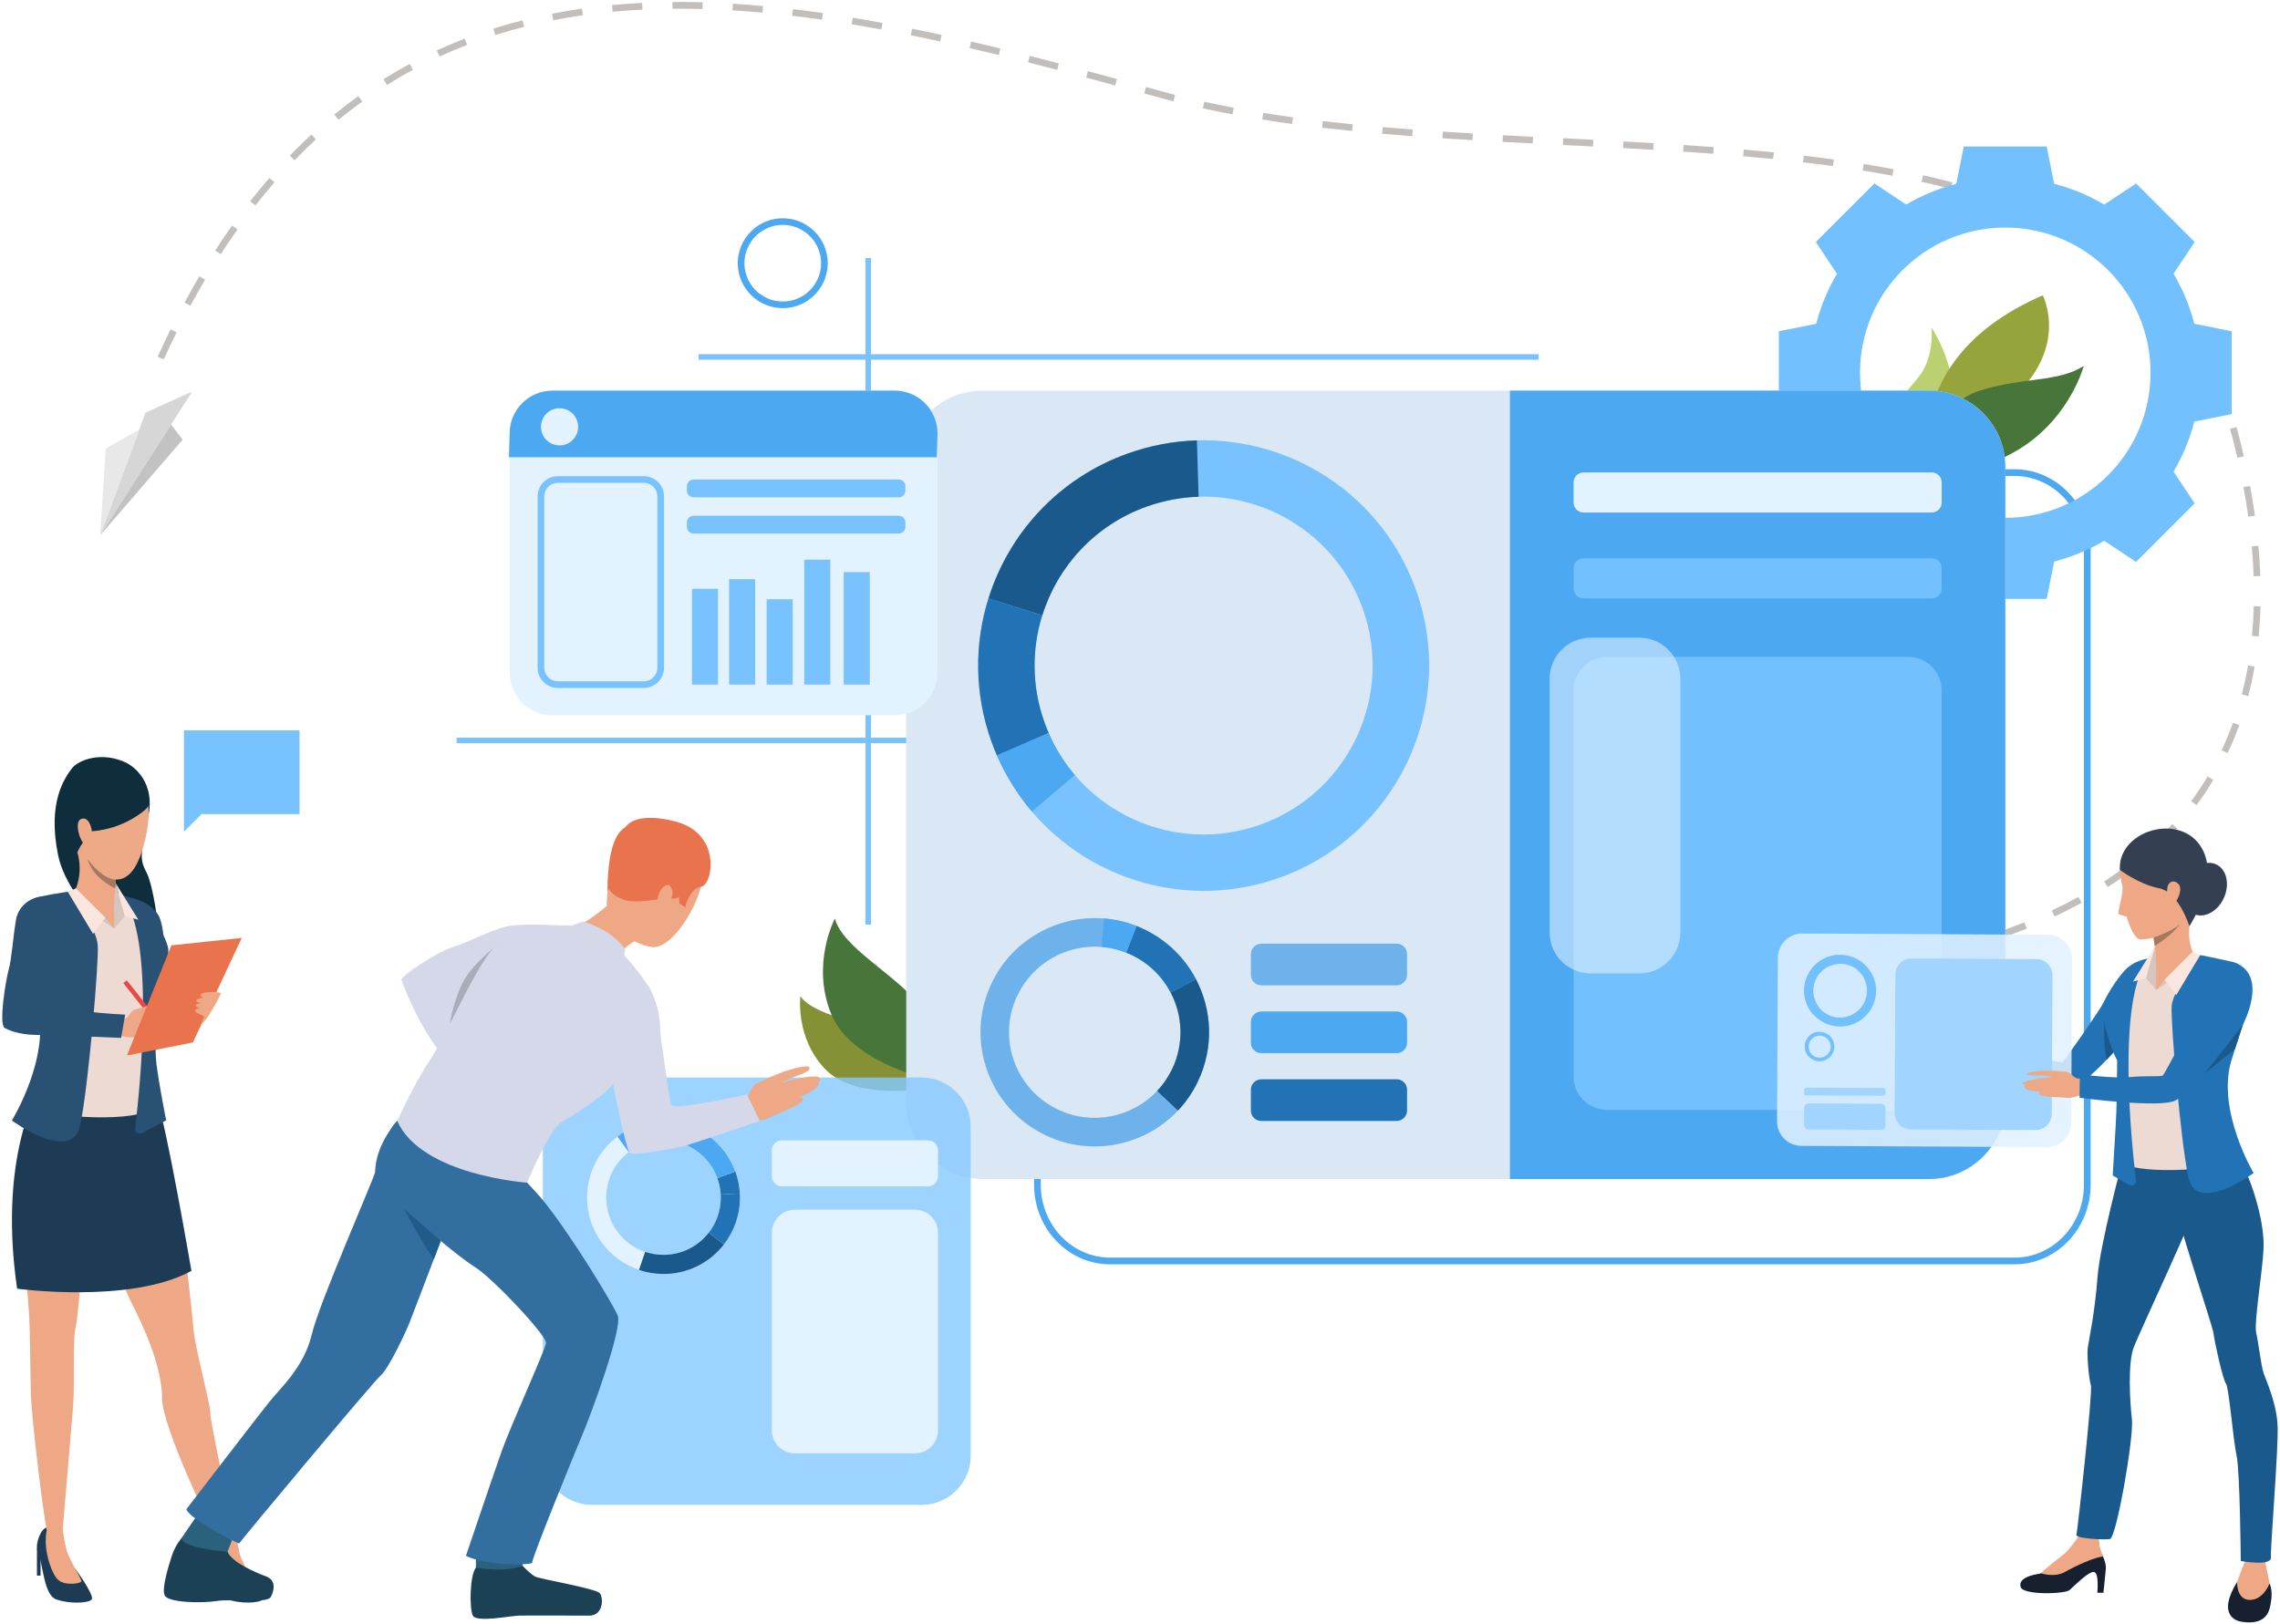<svg width="501" height="357" viewBox="0 0 501 357" fill="none" xmlns="http://www.w3.org/2000/svg">
<path d="M65.824 160.508H40.414V178.915V182.789L44.291 178.915H65.824V160.508Z" fill="#78C2FF"/>
<path d="M27.977 167.763C27.977 167.763 34.188 170.806 32.659 179.064C31.116 187.323 30.445 188.449 32.163 191.666C33.88 194.897 35.906 208.666 34.363 211.28C32.82 213.894 15.218 199.804 12.776 187.993C10.334 176.182 14.319 170.913 15.727 168.956C17.136 166.999 22.489 164.974 27.977 167.749V167.763Z" fill="#0E2D3D"/>
<path d="M29.694 197.59C29.694 197.59 32.86 198.233 34.631 200.848C35.865 202.671 35.973 206.706 36.147 207.47C36.322 208.235 38.683 216.841 38.683 216.841L32.096 221.252L29.694 197.603V197.59Z" fill="#285173"/>
<path d="M54.045 344.766C54.045 344.766 58.351 350.558 57.761 351.47C57.171 352.381 52.649 352.515 49.899 351.47C47.149 350.424 47.081 343.64 45.834 340.731C45.311 339.511 46.424 335.905 47.994 335.65C49.563 335.382 51.267 336.159 51.267 336.159C51.267 336.159 49.644 340.262 54.045 344.78V344.766Z" fill="#1D3B54"/>
<path d="M51.294 336.104C51.294 336.104 52.193 338.571 52.529 340.917C52.797 342.874 55.587 347.017 55.467 347.54C55.333 348.063 51.791 348.545 50.355 347.191C48.92 345.837 47.98 341.909 47.672 339.563C47.377 337.378 47.001 336.292 47.001 336.292C47.001 336.292 49.926 334.67 51.308 336.104H51.294Z" fill="#EEA886"/>
<path d="M16.613 344.873C16.613 344.873 20.759 350.557 20.168 351.482C19.578 352.394 15.057 352.528 12.306 351.482C9.556 350.437 9.489 343.653 8.241 340.744C7.718 339.524 8.832 335.917 10.401 335.663C11.971 335.395 13.809 336.226 13.809 336.226C13.809 336.226 12.199 340.368 16.613 344.886V344.873Z" fill="#1D3B54"/>
<path d="M13.809 336.214C13.809 336.214 14.131 338.895 14.668 340.799C15.191 342.702 18.008 347.019 17.874 347.542C17.74 348.065 14.198 348.547 12.763 347.193C11.327 345.839 10.2 341.925 10.079 339.565C9.945 337.192 10.401 335.65 10.401 335.65C10.401 335.65 12.427 334.766 13.809 336.214Z" fill="#EEA886"/>
<path d="M34.524 242.018C34.524 242.018 38.213 259.179 39.059 263.495C39.904 267.812 42.279 288.74 42.533 292.292C42.788 295.845 46.384 309.252 46.209 310.525C46.035 311.799 51.536 337.311 51.536 337.311C51.536 337.311 49.657 338.826 47.672 337.445C46.652 336.735 35.597 313.555 35.597 307.2C35.597 298.419 29.104 286.957 28.258 284.999C20.463 266.753 22.006 261.176 20.987 259.983C19.967 258.803 19.887 260.72 19.283 263.335C18.693 265.962 17.418 288.659 16.653 291.542C15.889 294.424 16.479 304.157 16.063 309.077C15.647 313.997 13.782 336.212 13.782 336.212C13.782 336.212 12.347 338.464 10.321 336.265C9.891 335.796 6.833 311.517 6.752 305.672C6.672 299.827 6.578 291.77 6.417 289.236C4.847 265.024 0.983 261.565 7.061 244.418C18.438 212.323 34.51 242.005 34.51 242.005L34.524 242.018Z" fill="#EEA886"/>
<path d="M9.744 237.236C9.744 237.236 -0.775 251.943 3.76 283.22C3.76 283.22 28.701 286.612 42.064 279.305C42.064 279.305 36.536 247.063 34.537 242.035C32.538 237.021 9.757 237.236 9.757 237.236H9.744Z" fill="#1D3B54"/>
<path d="M45.713 340.223V346.282H46.491V341.604L45.713 340.223Z" fill="#1D3B54"/>
<path d="M8.12 340.223V346.282H8.912V341.604L8.12 340.223Z" fill="#1D3B54"/>
<path d="M23.844 195.446C23.844 195.446 27.722 197.269 29.063 197.538C30.405 197.806 35.624 204.576 36.536 207.056C37.449 209.536 36.536 213.236 34.658 217.594C32.78 221.951 34.551 223.398 33.692 227.756C32.833 232.113 32.082 241.323 32.243 243.749C32.404 246.176 10.482 246.632 5.477 242.221C5.477 242.221 10.509 234.7 11.153 233.628C11.797 232.555 11.26 226.696 10.67 225.195C10.079 223.693 6.135 210.89 6.135 210.89C6.135 210.89 2.915 201.063 5.826 198.798C8.349 196.84 15.245 196.13 16.479 195.701C17.713 195.272 21.322 195.084 23.844 195.46V195.446Z" fill="#EDDAD3"/>
<path d="M25.092 204.079L27.44 201.331L25.401 194.078C25.401 194.078 24.716 198.113 25.092 204.079Z" fill="#D6C5BE"/>
<path d="M25.696 190.983C25.696 190.983 25.589 191.949 25.468 193.289C25.414 193.879 25.347 194.549 25.293 195.247C25.132 197.204 25.012 199.322 25.079 200.395C25.079 200.395 21.054 204.43 16.479 195.689C16.479 195.689 18.411 192.083 16.962 187.176C15.513 182.269 25.696 190.97 25.696 190.97V190.983Z" fill="#EEA886"/>
<path d="M25.092 200.395V204.081L20.45 200.622L25.092 200.395Z" fill="#EEA886"/>
<path d="M25.092 204.081L23.16 201.695L16.68 195.246L14.587 197.27L25.092 204.081Z" fill="#D6C5BE"/>
<path d="M15.781 195.859C15.781 195.859 21.215 204.104 21.483 207.737C21.738 211.371 19.457 238.505 17.633 247.233C15.808 255.96 2.606 246.254 2.606 246.254C2.606 246.254 11.475 231.909 8.067 220.433C4.659 208.957 3.425 204.359 3.425 204.359C3.425 204.359 4.592 197.964 8.751 197.066C12.387 196.275 15.781 195.873 15.781 195.873V195.859Z" fill="#285173"/>
<path d="M36.898 208.156C36.898 208.156 37.878 211.628 34.054 219.283C34.054 219.283 34.108 229.097 34.229 232.154C34.336 235.224 36.51 246.23 36.51 246.23L31.291 249.005C30.526 249.448 29.587 248.831 29.694 247.96C30.767 239.138 34.242 205.689 26.729 196.707L29.748 197.592C29.748 197.592 35.114 201.976 36.912 208.143L36.898 208.156Z" fill="#285173"/>
<path d="M27.44 201.319L30.405 202.137L25.401 194.066L27.44 201.319Z" fill="#FAE6DE"/>
<path d="M23.16 201.695L20.45 205.247L14.896 195.983L16.68 195.246L23.16 201.695Z" fill="#FAE6DE"/>
<path d="M27.864 215.444L27.096 216.051L34.292 225.149L35.06 224.542L27.864 215.444Z" fill="#EB4747"/>
<path d="M26.635 224.107C26.635 224.107 27.319 224.107 27.775 223.772C28.554 223.182 28.835 221.734 30.217 221.842C31.599 221.949 32.23 226.266 31.894 227.083C31.545 227.901 29.64 228.303 26.809 227.74C23.979 227.177 26.648 224.094 26.648 224.094L26.635 224.107Z" fill="#EEA886"/>
<path d="M29.748 221.87C29.748 221.87 31.733 221.199 34.014 220.703C36.013 220.274 38.415 220.127 38.643 220.476C38.898 220.864 36.684 221.199 34.725 221.749C32.914 222.259 33.343 222.446 33.343 222.446C33.343 222.446 33.222 222.393 35.289 222.192C37.516 221.99 39.797 221.99 40.025 222.433C40.132 222.647 40.051 222.795 39.26 222.996C39.743 222.969 39.81 223.103 39.823 223.291C39.917 224.296 36.684 225.087 35.396 225.396C36.389 225.154 37.127 225.087 36.778 225.758C36.375 226.522 31.747 227.447 30.123 227.929C28.339 228.452 29.748 221.843 29.748 221.843V221.87Z" fill="#EEA886"/>
<path d="M9.529 197.202C8.161 196.76 4.163 198.181 3.492 202.27C2.821 206.372 2.539 210.917 1.909 213.116C1.278 215.328 -0.332 225.101 1.023 225.906C2.378 226.71 4.941 227.461 8.523 227.461C12.105 227.461 26.608 228.104 26.608 228.104L27.507 222.996C27.507 222.996 22.047 222.715 19.216 222.286C16.694 221.897 13.205 220.838 9.1 220.382C9.1 220.382 9.972 214.322 10.602 212.62C11.233 210.904 15.647 199.173 9.516 197.189L9.529 197.202Z" fill="#285173"/>
<path d="M35.825 223.41L36.496 225.046L35.047 224.013L35.825 223.41Z" fill="#EEA886"/>
<path d="M27.896 231.967L42.386 229.098L53.119 206.133L37.663 207.755L27.896 231.967Z" fill="#E8734D"/>
<path d="M44.184 225.21C44.184 225.21 44.975 224.472 45.686 223.44C46.397 222.408 48.705 218.466 48.49 218.225C48.276 217.984 44.841 217.89 44.224 218.453C43.607 219.016 44.841 219.23 44.841 219.23C44.841 219.23 42.963 219.418 43.097 219.954C43.231 220.491 44.358 220.343 44.358 220.343C44.358 220.343 42.842 220.638 43.07 221.094C43.298 221.563 44.023 221.55 44.023 221.55C44.023 221.55 42.681 221.724 42.842 222.22C43.003 222.716 45.123 223.212 44.841 223.628C44.559 224.043 44.17 225.196 44.17 225.196L44.184 225.21Z" fill="#EEA886"/>
<path d="M27.064 168.674C27.064 168.674 36.093 171.503 31.197 187.068C26.3 202.633 13.97 185.258 15.258 175.78C16.546 166.301 27.064 168.674 27.064 168.674Z" fill="#EEA987"/>
<path d="M32.122 177.751C32.122 177.751 27.641 182.148 20.128 182.698C20.128 182.698 17.244 186.076 17.029 187.403C17.029 187.403 10.334 175.995 18.558 169.157C26.783 162.32 35.141 174.935 32.122 177.751Z" fill="#0E2D3D"/>
<path d="M20.222 183.002C20.168 181.876 19.471 179.289 17.78 180.013C16.09 180.736 17.888 185.978 19.001 185.657C19.001 185.657 20.356 185.683 20.222 183.002Z" fill="#EEA987"/>
<path d="M25.468 193.285C25.414 193.875 25.347 194.545 25.293 195.243C20.074 192.668 19.283 188.955 19.256 188.848C22.972 193.647 25.468 193.299 25.468 193.299V193.285Z" fill="#A77860"/>
<path d="M175.878 218.945C175.878 218.945 174.711 227.954 181.231 234.872C187.752 241.79 202.443 239.323 202.443 239.323C202.443 239.323 200.014 231.145 194.688 227.78C189.362 224.415 178.897 223.249 175.892 218.945H175.878Z" fill="#869135"/>
<path d="M183.459 201.855C183.459 201.855 178.092 211.964 182.707 222.997C187.323 234.031 205.73 237.624 205.73 237.624C205.73 237.624 206.494 226.912 201.705 220.584C196.915 214.256 185.095 208.264 183.459 201.855Z" fill="#48753A"/>
<path d="M424.429 71.973C424.429 71.973 433.553 85.808 425.852 93.168C418.151 100.515 417.238 92.31 417.238 92.31C417.238 92.31 413.119 92.578 421.303 83.221C425.167 78.81 424.416 71.986 424.416 71.986L424.429 71.973Z" fill="#BBD070"/>
<path d="M448.874 64.906C448.874 64.906 455.381 77.481 440.059 89.252C424.738 101.037 424.805 109.147 424.805 109.147C424.805 109.147 414.018 80.015 448.874 64.906Z" fill="#97A43C"/>
<path d="M422.846 103.784C417.024 103.623 425.556 88.835 435.042 85.846C444.527 82.843 452.107 84.09 457.876 80.43C457.876 80.43 451.53 104.588 422.846 103.797V103.784Z" fill="#48753A"/>
<path d="M191.388 56.703H190.167V203.208H191.388V56.703Z" fill="#78C2FF"/>
<path d="M201.544 162.105H100.331V163.325H201.544V162.105Z" fill="#78C2FF"/>
<path d="M442.676 277.868H243.953C234.722 277.868 227.223 270.039 227.223 260.399V120.597C227.223 110.972 234.722 103.129 243.953 103.129H442.662C451.893 103.129 459.392 110.958 459.392 120.597V260.399C459.392 270.025 451.893 277.868 442.662 277.868H442.676ZM243.953 104.604C235.541 104.604 228.699 111.776 228.699 120.597V260.399C228.699 269.221 235.541 276.393 243.953 276.393H442.662C451.074 276.393 457.917 269.221 457.917 260.399V120.597C457.917 111.776 451.074 104.604 442.662 104.604H243.953Z" fill="#4DA8F2"/>
<path d="M375.044 215.637C374.548 215.637 374.051 215.637 373.555 215.637V214.162C375.728 214.162 377.982 214.162 380.169 214.122L380.196 215.597C378.492 215.624 376.761 215.651 375.044 215.651V215.637ZM366.914 215.517C364.7 215.449 362.459 215.356 360.286 215.235L360.366 213.774C362.54 213.894 364.754 213.988 366.967 214.055L366.927 215.517H366.914ZM386.837 215.382L386.77 213.921C388.983 213.827 391.197 213.693 393.371 213.532L393.478 214.994C391.304 215.155 389.064 215.275 386.837 215.382ZM353.658 214.793C349.499 214.457 347.057 214.136 347.031 214.122L347.218 212.661C347.218 212.661 349.66 212.983 353.779 213.318L353.658 214.779V214.793ZM400.106 214.431L399.958 212.969C402.158 212.755 404.372 212.5 406.519 212.219L406.706 213.68C404.546 213.961 402.319 214.216 400.106 214.444V214.431ZM413.294 212.701L413.052 211.253C415.239 210.891 417.426 210.489 419.546 210.074L419.841 211.508C417.708 211.937 415.508 212.339 413.294 212.701ZM426.321 210.074L425.972 208.639C428.132 208.116 430.279 207.553 432.345 206.95L432.748 208.357C430.668 208.961 428.495 209.524 426.321 210.06V210.074ZM439.107 206.387L438.637 204.992C440.744 204.269 442.823 203.504 444.822 202.713L445.372 204.081C443.36 204.885 441.253 205.663 439.12 206.387H439.107ZM451.477 201.426L450.846 200.099C452.859 199.161 454.831 198.155 456.709 197.11L457.42 198.397C455.515 199.456 453.516 200.461 451.477 201.426ZM463.149 194.965L462.344 193.731C464.195 192.525 465.993 191.251 467.697 189.951L468.596 191.117C466.865 192.444 465.041 193.745 463.149 194.965ZM473.708 186.827L472.715 185.741C474.325 184.253 475.881 182.698 477.33 181.102L478.417 182.094C476.941 183.717 475.358 185.312 473.708 186.827ZM482.656 176.946L481.476 176.075C482.777 174.332 483.998 172.509 485.098 170.645L486.359 171.396C485.219 173.3 483.971 175.163 482.656 176.946ZM489.499 165.511L488.17 164.881C489.083 162.937 489.928 160.912 490.666 158.848L492.048 159.344C491.296 161.448 490.438 163.513 489.499 165.497V165.511ZM494.02 152.989L492.598 152.614C493.134 150.549 493.604 148.391 493.98 146.232L495.429 146.487C495.04 148.699 494.57 150.884 494.02 152.989ZM496.314 139.891L494.852 139.757C495.053 137.625 495.187 135.427 495.241 133.215L496.717 133.255C496.663 135.507 496.515 137.733 496.314 139.904V139.891ZM495.214 126.645C495.133 124.5 494.999 122.302 494.798 120.09L496.26 119.956C496.462 122.195 496.609 124.433 496.676 126.592L495.214 126.645ZM494.033 113.547C493.738 111.429 493.376 109.244 492.973 107.059L494.422 106.791C494.838 109.003 495.201 111.201 495.496 113.346L494.033 113.547ZM491.632 100.61C491.457 99.819 491.256 99.015 491.068 98.224C490.746 96.883 490.384 95.543 490.008 94.256L491.417 93.84C491.806 95.154 492.168 96.508 492.49 97.875C492.678 98.68 492.88 99.484 493.054 100.288L491.618 100.61H491.632ZM487.915 88.075C487.124 86.024 486.252 84.026 485.299 82.096L486.614 81.452C487.58 83.41 488.479 85.461 489.284 87.552L487.915 88.075ZM35.986 78.999L34.645 78.382C35.57 76.358 36.536 74.334 37.489 72.39L38.804 73.047C37.851 74.977 36.898 76.975 35.973 78.999H35.986ZM482.133 76.371C480.993 74.521 479.745 72.725 478.444 71.009L479.611 70.111C480.952 71.867 482.227 73.704 483.394 75.594L482.146 76.371H482.133ZM41.836 67.201L40.548 66.504C41.608 64.534 42.708 62.59 43.808 60.726L45.069 61.477C43.969 63.327 42.882 65.257 41.836 67.215V67.201ZM474.217 66.049C472.755 64.48 471.172 62.965 469.535 61.517L470.501 60.418C472.178 61.892 473.788 63.448 475.291 65.043L474.217 66.049ZM464.437 57.442C462.706 56.181 460.882 54.961 458.99 53.808L459.755 52.548C461.673 53.715 463.538 54.961 465.296 56.248L464.424 57.442H464.437ZM48.517 55.86L47.283 55.069C48.49 53.192 49.738 51.342 50.999 49.572L52.193 50.417C50.945 52.173 49.711 54.01 48.504 55.86H48.517ZM453.275 50.618C451.383 49.652 449.384 48.714 447.331 47.829L447.908 46.475C449.988 47.373 452.013 48.325 453.932 49.304L453.261 50.618H453.275ZM441.227 45.403C439.228 44.679 437.121 43.968 434.988 43.311L435.417 41.904C437.577 42.574 439.697 43.284 441.723 44.022L441.213 45.403H441.227ZM56.124 45.135L54.97 44.236C56.339 42.48 57.761 40.751 59.197 39.102L60.31 40.067C58.901 41.702 57.493 43.405 56.138 45.148L56.124 45.135ZM428.656 41.501C426.589 40.965 424.443 40.442 422.243 39.946L422.565 38.512C424.778 39.008 426.938 39.531 429.031 40.08L428.656 41.501ZM415.789 38.619C413.696 38.217 411.496 37.841 409.282 37.479L409.524 36.032C411.751 36.394 413.951 36.782 416.071 37.184L415.803 38.632L415.789 38.619ZM402.749 36.501C400.642 36.206 398.429 35.924 396.188 35.669L396.362 34.208C398.603 34.476 400.83 34.758 402.95 35.053L402.749 36.514V36.501ZM64.737 35.227L63.678 34.208C65.22 32.613 66.83 31.044 68.427 29.556L69.42 30.642C67.837 32.103 66.254 33.659 64.724 35.24L64.737 35.227ZM389.627 34.946C387.508 34.731 385.294 34.53 383.04 34.329L383.174 32.868C385.428 33.069 387.655 33.27 389.775 33.484L389.627 34.946ZM376.453 33.793C374.36 33.632 372.133 33.484 369.852 33.323L369.946 31.862C372.226 32.01 374.454 32.17 376.56 32.331L376.453 33.793ZM363.251 32.921C361.064 32.787 358.864 32.666 356.664 32.546L356.744 31.085C358.944 31.205 361.145 31.326 363.345 31.46L363.264 32.921H363.251ZM350.049 32.197C347.956 32.09 345.85 31.983 343.744 31.875H343.435L343.502 30.387H343.811C345.917 30.508 348.01 30.615 350.116 30.723L350.036 32.197H350.049ZM336.807 31.527C334.594 31.42 332.38 31.299 330.166 31.178L330.247 29.717C332.46 29.838 334.661 29.958 336.874 30.066L336.794 31.527H336.807ZM323.552 30.803C321.218 30.669 319.058 30.535 316.938 30.387L317.032 28.926C319.151 29.06 321.311 29.194 323.633 29.342L323.552 30.803ZM310.323 29.932C308.056 29.757 305.829 29.583 303.709 29.395L303.83 27.934C305.936 28.122 308.163 28.296 310.431 28.47L310.323 29.932ZM297.108 28.779C294.854 28.551 292.641 28.309 290.508 28.068L290.682 26.607C292.802 26.861 295.015 27.089 297.256 27.317L297.108 28.779ZM283.92 27.237C281.68 26.929 279.466 26.607 277.36 26.258L277.588 24.81C279.694 25.145 281.894 25.467 284.121 25.776L283.92 27.237ZM74.384 26.312L73.458 25.172C75.175 23.765 76.946 22.397 78.744 21.124L79.603 22.317C77.845 23.577 76.088 24.931 74.397 26.312H74.384ZM270.812 25.132C268.599 24.716 266.398 24.274 264.305 23.805L264.627 22.37C266.72 22.826 268.894 23.269 271.094 23.684L270.826 25.132H270.812ZM257.839 22.276C256.873 22.035 255.907 21.767 254.968 21.512L251.439 20.547L251.828 19.126L255.357 20.105C256.296 20.359 257.248 20.614 258.201 20.855L257.839 22.276ZM245.066 18.791C242.947 18.214 240.813 17.638 238.68 17.061L239.056 15.64C241.189 16.217 243.322 16.793 245.442 17.37L245.053 18.791H245.066ZM85.05 18.657L84.272 17.41C86.15 16.23 88.082 15.104 90.027 14.058L90.725 15.345C88.806 16.378 86.901 17.491 85.05 18.657ZM232.294 15.359C230.094 14.782 227.934 14.219 225.894 13.696L226.257 12.275C228.309 12.798 230.469 13.361 232.67 13.938L232.294 15.359ZM96.601 12.423L95.984 11.082C97.983 10.157 100.049 9.286 102.115 8.495L102.639 9.862C100.599 10.653 98.56 11.511 96.588 12.423H96.601ZM219.481 12.101C217.295 11.565 215.135 11.042 213.055 10.559L213.39 9.125C215.47 9.607 217.643 10.13 219.83 10.667L219.481 12.088V12.101ZM206.602 9.111C204.415 8.629 202.241 8.173 200.135 7.744L200.43 6.31C202.537 6.739 204.724 7.194 206.91 7.677L206.588 9.111H206.602ZM108.837 7.704L108.394 6.296C110.487 5.639 112.634 5.022 114.794 4.473L115.156 5.894C113.023 6.43 110.903 7.047 108.837 7.69V7.704ZM193.655 6.484C191.455 6.082 189.268 5.693 187.148 5.344L187.39 3.896C189.523 4.245 191.723 4.634 193.923 5.049L193.655 6.497V6.484ZM121.582 4.459L121.301 3.012C123.447 2.596 125.648 2.221 127.861 1.899L128.076 3.347C125.889 3.655 123.702 4.03 121.582 4.446V4.459ZM180.628 4.325C178.414 4.004 176.214 3.722 174.081 3.467L174.255 2.006C176.402 2.261 178.615 2.556 180.829 2.864L180.614 4.312L180.628 4.325ZM167.52 2.77C165.306 2.569 163.093 2.395 160.946 2.274L161.04 0.813C163.2 0.947 165.427 1.108 167.668 1.322L167.533 2.784L167.52 2.77ZM134.61 2.583L134.476 1.121C136.636 0.92 138.876 0.759 141.103 0.639L141.17 2.113C138.957 2.221 136.743 2.381 134.61 2.583ZM154.359 1.979C152.695 1.939 151.031 1.912 149.421 1.912C148.871 1.912 148.321 1.912 147.771 1.912V0.438C148.308 0.438 148.871 0.438 149.421 0.438C151.058 0.438 152.735 0.464 154.399 0.505L154.359 1.979Z" fill="#C2BEBC"/>
<path d="M482.173 71.154C481.167 67.253 479.611 63.553 477.612 60.161L482.254 53.19L475.814 46.755L469.374 40.32L462.384 44.958C458.99 42.961 455.3 41.406 451.383 40.4L449.733 32.195H431.513L429.863 40.4C425.959 41.406 422.256 42.961 418.862 44.958L411.885 40.32L405.445 46.755L399.005 53.19L403.647 60.161C401.648 63.553 400.092 67.24 399.086 71.154L390.875 72.803V91.009L399.086 92.658C400.092 96.559 401.648 100.26 403.647 103.651L399.005 110.623L405.445 117.058L411.885 123.493L418.862 118.854C422.256 120.852 425.945 122.407 429.863 123.413L431.513 131.617H449.733L451.383 123.413C455.287 122.407 458.976 120.852 462.384 118.854L469.374 123.493L475.814 117.058L482.254 110.623L477.612 103.651C479.611 100.26 481.167 96.573 482.173 92.658L490.384 91.009V72.803L482.173 71.154ZM440.636 113.8C423.007 113.8 408.719 99.522 408.719 81.906C408.719 64.29 423.007 50.012 440.636 50.012C458.265 50.012 472.554 64.29 472.554 81.906C472.554 99.522 458.265 113.8 440.636 113.8Z" fill="#73C0FF"/>
<path d="M215.872 85.852H423.893C433.137 85.852 440.636 93.346 440.636 102.583V242.385C440.636 251.622 433.137 259.116 423.893 259.116H215.872C206.629 259.116 199.129 251.622 199.129 242.385V102.583C199.129 93.346 206.629 85.852 215.872 85.852Z" fill="#DAE8F5"/>
<path d="M311.128 129.607C303.709 108.881 283.893 96.158 263.004 96.788C257.946 96.936 252.821 97.874 247.803 99.67C232.589 105.113 221.682 117.219 217.201 131.524C214.088 141.445 214.075 152.411 217.845 162.949C218.22 163.994 218.623 165.027 219.066 166.032C221.051 170.59 223.654 174.719 226.74 178.353C239.7 193.582 261.22 200.017 281.17 192.885C306.929 183.675 320.345 155.347 311.128 129.607ZM276.984 181.222C262.025 186.571 245.898 181.744 236.171 170.322C233.85 167.601 231.905 164.504 230.416 161.085C230.094 160.334 229.785 159.557 229.503 158.766C226.673 150.869 226.686 142.638 229.02 135.211C232.375 124.486 240.559 115.396 251.962 111.321C255.732 109.98 259.569 109.269 263.353 109.162C279.01 108.693 293.875 118.238 299.443 133.776C306.352 153.082 296.29 174.317 276.97 181.222H276.984Z" fill="#78C2FF"/>
<path d="M229.034 135.212L217.201 131.525C221.682 117.22 232.589 105.101 247.803 99.671C252.834 97.875 257.946 96.936 263.004 96.789L263.38 109.177C259.583 109.297 255.746 109.994 251.989 111.335C240.585 115.411 232.401 124.487 229.047 135.225L229.034 135.212Z" fill="#1A598C"/>
<path d="M230.429 161.085L219.066 166.032C218.623 165.026 218.22 163.994 217.845 162.948C214.075 152.411 214.088 141.444 217.201 131.523L229.034 135.21C226.699 142.637 226.686 150.869 229.517 158.765C229.799 159.556 230.107 160.32 230.429 161.085Z" fill="#2273B5"/>
<path d="M226.74 178.353C223.654 174.72 221.038 170.591 219.066 166.033L230.429 161.086C231.918 164.505 233.864 167.601 236.185 170.323L226.74 178.353Z" fill="#4DA8F2"/>
<path d="M229.825 249.541C239.915 254.314 251.587 251.78 258.845 244.071C260.603 242.208 262.105 240.036 263.259 237.596C266.761 230.196 266.331 221.951 262.803 215.221C260.361 210.555 256.43 206.614 251.305 204.187C250.795 203.946 250.285 203.718 249.762 203.517C247.414 202.592 244.999 202.042 242.584 201.855C232.482 201.037 222.46 206.44 217.871 216.132C211.941 228.654 217.295 243.616 229.825 249.541ZM223.547 218.827C226.995 211.547 234.494 207.512 242.075 208.115C243.886 208.263 245.697 208.665 247.455 209.362C247.844 209.51 248.233 209.684 248.608 209.858C252.459 211.682 255.397 214.631 257.235 218.13C259.878 223.171 260.2 229.365 257.57 234.901C256.698 236.738 255.585 238.36 254.257 239.755C248.81 245.533 240.062 247.436 232.495 243.857C223.104 239.419 219.079 228.198 223.533 218.814L223.547 218.827Z" fill="#6EB2EB"/>
<path d="M257.235 218.132L262.803 215.223C266.331 221.953 266.761 230.198 263.259 237.598C262.105 240.038 260.603 242.21 258.845 244.073L254.27 239.77C255.585 238.376 256.712 236.74 257.584 234.917C260.213 229.366 259.891 223.186 257.248 218.145L257.235 218.132Z" fill="#1A598C"/>
<path d="M247.455 209.365L249.762 203.52C250.285 203.721 250.795 203.949 251.305 204.19C256.43 206.616 260.361 210.558 262.803 215.223L257.235 218.133C255.41 214.633 252.459 211.684 248.608 209.861C248.219 209.686 247.844 209.512 247.455 209.365Z" fill="#2273B5"/>
<path d="M242.584 201.855C244.999 202.043 247.414 202.593 249.762 203.518L247.454 209.363C245.697 208.666 243.886 208.264 242.075 208.116L242.584 201.855Z" fill="#4DA8F2"/>
<path d="M440.636 102.583V242.385C440.636 251.622 433.137 259.116 423.893 259.116H331.79V85.852H423.893C433.137 85.852 440.636 93.346 440.636 102.583Z" fill="#4DA8F2"/>
<path d="M347.97 103.828H424.47C425.677 103.828 426.657 104.807 426.657 106.013V110.451C426.657 111.657 425.677 112.636 424.47 112.636H347.97C346.762 112.636 345.783 111.657 345.783 110.451V106.013C345.783 104.807 346.762 103.828 347.97 103.828Z" fill="#E3F2FF"/>
<path d="M347.97 122.715H424.47C425.677 122.715 426.657 123.694 426.657 124.9V129.338C426.657 130.544 425.677 131.523 424.47 131.523H347.97C346.762 131.523 345.783 130.544 345.783 129.338V124.9C345.783 123.694 346.762 122.715 347.97 122.715Z" fill="#73C0FF"/>
<path d="M419.318 144.367H353.122C349.068 144.367 345.783 147.65 345.783 151.7V236.59C345.783 240.64 349.068 243.923 353.122 243.923H419.318C423.371 243.923 426.657 240.64 426.657 236.59V151.7C426.657 147.65 423.371 144.367 419.318 144.367Z" fill="#73C0FF"/>
<g opacity="0.58">
<path d="M349.539 140.145H360.205C365.183 140.145 369.235 144.193 369.235 149.167V204.911C369.235 209.885 365.196 213.933 360.205 213.933H349.539C344.562 213.933 340.51 209.898 340.51 204.911V149.167C340.51 144.193 344.549 140.145 349.539 140.145Z" fill="#E0F1FF"/>
</g>
<path d="M338.068 77.844H153.513V79.064H338.068V77.844Z" fill="#78C2FF"/>
<path d="M172.001 67.726C166.541 67.726 162.113 63.288 162.113 57.845C162.113 52.402 166.554 47.965 172.001 47.965C177.448 47.965 181.889 52.402 181.889 57.845C181.889 63.288 177.448 67.726 172.001 67.726ZM172.001 49.426C167.359 49.426 163.576 53.207 163.576 57.845C163.576 62.484 167.359 66.265 172.001 66.265C176.643 66.265 180.426 62.484 180.426 57.845C180.426 53.207 176.643 49.426 172.001 49.426Z" fill="#4DA8F2"/>
<path d="M145.49 180.361C145.49 180.361 154.734 182.01 154.815 189.826C154.895 197.642 147.744 208.971 143.089 208.126C138.433 207.295 133.147 203.166 133.322 198.406C133.496 193.647 134.824 187.4 136.971 183.968C139.118 180.536 142.914 180.187 145.504 180.348L145.49 180.361Z" fill="#EEA886"/>
<path d="M133.63 194.788C133.63 194.788 133.644 196.383 136.823 197.643C140.003 198.904 145.839 197.134 147.302 197.429C148.764 197.724 149.207 197.013 149.207 197.013L149.314 198.569L150.562 199.413C150.562 199.413 151.434 195.257 154.05 194.895C156.666 194.533 158.84 182.615 147.583 180.349C147.583 180.349 139.252 178.084 137.105 182.307C134.959 186.53 133.255 191.785 133.657 194.761L133.63 194.788Z" fill="#E8734D"/>
<g opacity="0.82">
<path d="M130.088 236.806H202.496C208.467 236.806 213.297 241.646 213.297 247.599V319.94C213.297 325.905 208.453 330.732 202.496 330.732H130.088C124.118 330.732 119.288 325.892 119.288 319.94V247.585C119.288 241.619 124.132 236.793 130.088 236.793V236.806Z" fill="#87C9FF"/>
</g>
<path d="M196.593 85.852H121.408C116.206 85.852 111.99 90.065 111.99 95.263V147.789C111.99 152.987 116.206 157.2 121.408 157.2H196.593C201.795 157.2 206.011 152.987 206.011 147.789V95.263C206.011 90.065 201.795 85.852 196.593 85.852Z" fill="#E3F2FF"/>
<path d="M203.905 250.613H171.813C170.591 250.613 169.6 251.604 169.6 252.825V258.51C169.6 259.731 170.591 260.722 171.813 260.722H203.905C205.128 260.722 206.119 259.731 206.119 258.51V252.825C206.119 251.604 205.128 250.613 203.905 250.613Z" fill="#E3F2FF"/>
<path d="M174.684 265.855H201.034C203.838 265.855 206.119 268.135 206.119 270.937V314.333C206.119 317.135 203.838 319.414 201.034 319.414H174.684C171.88 319.414 169.6 317.135 169.6 314.333V270.937C169.6 268.135 171.88 265.855 174.684 265.855Z" fill="#E3F2FF"/>
<path d="M140.406 279.102C142.029 279.652 143.773 279.96 145.584 279.987C151.058 280.054 155.968 277.493 159.081 273.485C161.241 270.696 162.543 267.211 162.596 263.417C162.596 263.041 162.596 262.666 162.569 262.291C162.475 260.601 162.14 258.979 161.59 257.464C159.269 251.096 153.205 246.511 146.014 246.404C142.136 246.35 138.554 247.611 135.696 249.782C131.685 252.799 129.069 257.572 129.002 262.974C128.908 270.442 133.697 276.823 140.419 279.089L140.406 279.102ZM133.201 263.041C133.255 259.019 135.187 255.467 138.152 253.201C140.312 251.552 143.022 250.587 145.96 250.627C151.353 250.694 155.901 254.139 157.646 258.912C158.061 260.052 158.316 261.272 158.383 262.532C158.397 262.813 158.397 263.095 158.397 263.377C158.357 266.219 157.377 268.833 155.767 270.924C153.433 273.941 149.757 275.858 145.651 275.804C144.296 275.791 142.995 275.563 141.774 275.147C136.743 273.445 133.147 268.659 133.214 263.055L133.201 263.041Z" fill="#E3F2FF"/>
<path d="M155.754 270.912L159.081 273.486C155.968 277.508 151.058 280.068 145.584 279.988C143.773 279.961 142.042 279.653 140.406 279.103L141.761 275.121C142.981 275.537 144.283 275.765 145.638 275.778C149.743 275.832 153.419 273.915 155.754 270.898V270.912Z" fill="#1A598C"/>
<path d="M158.37 262.517L162.569 262.289C162.583 262.664 162.596 263.04 162.596 263.415C162.543 267.209 161.241 270.695 159.081 273.483L155.754 270.909C157.377 268.818 158.357 266.204 158.383 263.362C158.383 263.08 158.383 262.799 158.37 262.517Z" fill="#2273B5"/>
<path d="M158.37 262.519C158.303 261.259 158.048 260.039 157.632 258.913L161.59 257.465C162.14 258.98 162.489 260.602 162.569 262.291L158.37 262.519Z" fill="#2273B5"/>
<path d="M135.683 249.782C138.554 247.624 142.136 246.35 146 246.404C153.191 246.498 159.255 251.083 161.576 257.464L157.632 258.912C155.888 254.126 151.34 250.681 145.946 250.614C143.022 250.573 140.312 251.539 138.138 253.188L135.67 249.782H135.683Z" fill="#4DA8F2"/>
<path d="M22.006 117.649L42.252 86.023L31.975 90.689L22.006 117.649Z" fill="#D6D6D6"/>
<path d="M22.006 117.649L23.241 98.585L30.593 94.402L22.006 117.649Z" fill="#E8E8E8"/>
<path d="M37.596 93.301L40.132 96.626L22.006 117.647L37.596 93.301Z" fill="#C2C2C2"/>
<path d="M162.704 241.629C162.704 241.629 163.616 241.508 164.139 240.972C165.051 240.047 165.132 238.09 166.97 237.956C168.795 237.821 170.485 243.372 170.203 244.511C169.908 245.651 167.48 246.562 163.643 246.388C159.819 246.2 162.704 241.629 162.704 241.629Z" fill="#EEA886"/>
<path d="M166.353 238.076C166.353 238.076 168.821 236.803 171.733 235.704C174.282 234.738 177.435 234.055 177.783 234.497C178.548 235.476 175.57 236.159 173.101 237.272C170.82 238.304 171.209 238.144 171.209 238.144C171.209 238.144 171.035 238.09 173.718 237.433C176.603 236.722 179.608 236.28 179.984 236.816C180.172 237.084 180.507 237.996 179.3 237.956C179.93 237.835 179.823 237.741 179.89 237.983C180.212 239.283 176.106 240.959 174.483 241.629C175.731 241.12 176.71 240.878 176.375 241.83C175.986 242.916 170.096 245.048 168.043 246C165.816 247.045 166.353 238.076 166.353 238.076Z" fill="#EEA886"/>
<path d="M122.589 203.38C122.589 203.38 116.82 202.964 112.741 203.38C108.663 203.796 103.041 207.134 99.633 208.086C96.226 209.051 88.001 214.574 88.229 215.325C88.457 216.076 91.637 225.072 97.527 232.365C102.572 238.612 122.602 203.367 122.602 203.367L122.589 203.38Z" fill="#D4D8E8"/>
<path d="M110.125 207.004C110.125 207.004 103.9 211.602 101.74 215.825C99.566 220.048 98.828 225.076 98.828 225.076L110.125 207.004Z" fill="#A9ADBA"/>
<path d="M114.847 344.134C114.847 344.134 116.632 346.024 117.651 346.52C118.671 347.016 130.96 349.135 131.792 350.127C132.624 351.132 132.624 355.074 129.458 355.074C126.292 355.074 115.733 355.02 113.962 355.074C112.178 355.127 104.678 356.629 103.9 355.074C103.122 353.519 103.202 346.266 104.57 344.523C105.939 342.78 114.847 344.134 114.847 344.134Z" fill="#1C4154"/>
<path d="M114.472 341.939L114.847 344.138C114.847 344.138 111.574 345.639 104.571 344.527V342.248L114.472 341.926V341.939Z" fill="#2A617D"/>
<path d="M39.89 338.035C39.89 338.035 38.522 339.631 37.838 341.695C37.408 343.022 35.342 349.189 36.228 350.691C37.113 352.192 44.117 352.407 47.618 351.857C51.12 351.307 58.727 352.46 59.505 350.972C60.283 349.471 60.726 347.286 58.445 346.441C56.164 345.596 50.945 343.371 50.006 341.038C49.067 338.705 39.89 338.035 39.89 338.035Z" fill="#1C4154"/>
<path d="M50.972 338.531L50.006 341.025C50.006 341.025 39.971 340.274 39.89 338.022L43.057 333.41L50.972 338.518V338.531Z" fill="#2A617D"/>
<path d="M133.322 199.133C133.322 199.133 127.727 203.879 126.144 203.49C124.547 203.101 131.631 213.531 131.631 213.531C131.631 213.531 138.366 206.909 139.882 206.707C141.398 206.506 133.335 199.133 133.335 199.133H133.322Z" fill="#EEA886"/>
<path d="M133.697 217.863C131.792 219.016 131.47 219.378 131.698 224.821C131.926 230.264 134.18 234.648 134.341 236.15C134.502 237.651 137.534 252.519 138.366 253.35C139.198 254.181 149.166 252.237 151.179 251.621C154.198 250.682 166.957 246.365 166.957 246.365L164.153 240.52C164.153 240.52 148.039 244.113 147.516 242.853C146.993 241.593 145.732 231.028 145.289 228.736C144.846 226.444 145.625 222.837 142.874 217.394C140.419 212.514 133.684 217.877 133.684 217.877L133.697 217.863Z" fill="#D4D8E8"/>
<path d="M114.807 258.807C114.807 258.807 118.228 262.44 119.181 263.62C125.728 271.704 134.623 286.531 135.737 289.119C136.85 291.706 130.236 310.033 127.512 316.427C126.09 319.779 116.659 342.918 116.954 343.428C117.249 343.951 106.985 344.286 102.384 341.926C102.384 341.926 108.985 322.38 110.38 318.546C112.486 312.754 119.771 296.72 119.986 295.165C120.214 293.61 108.206 280.793 104.208 278.353C100.21 275.913 90.43 267.253 89.316 266.14C88.203 265.027 81.91 262.064 82.501 256.447C83.091 250.816 87.277 246.379 87.277 246.379L114.794 258.82L114.807 258.807Z" fill="#326EA0"/>
<path d="M96.856 272.72C96.856 272.72 96.226 274.369 95.353 276.662C93.475 281.609 90.43 289.586 89.92 290.846C89.182 292.696 85.479 300.686 83.695 302.241C81.91 303.796 52.649 338.881 52.582 339.176C52.515 339.471 41.621 333.84 40.95 331.695C40.95 331.695 56.808 311.036 59.25 308.006C61.692 304.976 66.803 300.458 68.507 293.272C70.211 286.087 82.434 258.483 82.474 257.437C82.474 257.437 84.446 248.924 87.29 246.337C90.148 243.749 100.519 246.779 102.142 252.182C103.779 257.584 96.856 272.694 96.856 272.694V272.72Z" fill="#326EA0"/>
<path d="M125.634 203.437L127.995 202.512C127.995 202.512 133.966 203.879 137.4 208.652L137.105 210.073C137.105 210.073 128.009 208.102 125.634 203.437Z" fill="#D4D8E8"/>
<path d="M134.744 238.197C134.261 238.868 133.872 239.337 133.63 239.552C133.456 239.699 133.255 239.873 133.027 240.061L132.799 231.105C132.799 231.105 133.925 234.551 134.086 235.074C134.261 235.583 134.744 238.197 134.744 238.197Z" fill="#A9ADBA"/>
<path d="M96.856 272.719C96.856 272.719 96.226 274.368 95.353 276.66C93.368 274.368 88.82 265.707 88.82 265.707C89.115 265.922 90.067 266.806 90.282 267.007C90.497 267.209 96.856 272.705 96.856 272.705V272.719Z" fill="#215B8A"/>
<path d="M147.744 196.732C147.959 196.048 147.449 193.461 145.786 194.935C144.135 196.41 144.135 199.722 145.074 199.99C146.014 200.258 147.208 198.448 147.744 196.732Z" fill="#EEA886"/>
<path d="M141.559 182.173C141.559 182.173 133.536 176.476 133.496 195.902L141.559 182.173Z" fill="#E8734D"/>
<path d="M134.744 238.199C134.261 238.869 133.872 239.338 133.63 239.553C133.456 239.7 133.255 239.875 133.027 240.062C130.759 241.872 125.688 245.385 123.34 246.658C120.751 248.066 115.827 259.917 115.827 259.917C115.827 259.917 92.63 258.349 87.29 246.363C87.29 246.363 91.074 237.931 94.508 232.93C97.956 227.93 105.51 209.938 109.508 207.391C113.506 204.83 116.954 203.168 124.843 203.396C132.731 203.624 137.105 209.871 137.105 209.871C137.105 209.871 143.102 216.306 143.693 219.711C144.202 222.634 137.695 234.07 134.73 238.185L134.744 238.199Z" fill="#D4D8E8"/>
<path d="M206.011 95.263L205.85 100.491H111.829L111.99 95.263C111.99 90.061 116.203 85.852 121.408 85.852H196.593C201.799 85.852 206.011 90.061 206.011 95.263Z" fill="#4DA8F2"/>
<path d="M141.479 151.19H122.562C120.12 151.19 118.134 149.206 118.134 146.766V109.08C118.134 106.64 120.12 104.656 122.562 104.656H141.479C143.921 104.656 145.906 106.64 145.906 109.08V146.766C145.906 149.206 143.921 151.19 141.479 151.19ZM122.562 106.118C120.925 106.118 119.597 107.445 119.597 109.08V146.766C119.597 148.401 120.925 149.729 122.562 149.729H141.479C143.116 149.729 144.444 148.401 144.444 146.766V109.08C144.444 107.445 143.116 106.118 141.479 106.118H122.562Z" fill="#78C2FF"/>
<path d="M197.479 105.383H152.413C151.598 105.383 150.937 106.043 150.937 106.858V107.823C150.937 108.637 151.598 109.297 152.413 109.297H197.479C198.294 109.297 198.954 108.637 198.954 107.823V106.858C198.954 106.043 198.294 105.383 197.479 105.383Z" fill="#78C2FF"/>
<path d="M197.479 113.348H152.413C151.598 113.348 150.937 114.008 150.937 114.822V115.788C150.937 116.602 151.598 117.262 152.413 117.262H197.479C198.294 117.262 198.954 116.602 198.954 115.788V114.822C198.954 114.008 198.294 113.348 197.479 113.348Z" fill="#78C2FF"/>
<path d="M277.145 207.391H306.902C308.163 207.391 309.183 208.41 309.183 209.67V214.268C309.183 215.528 308.163 216.547 306.902 216.547H277.145C275.884 216.547 274.864 215.528 274.864 214.268V209.683C274.864 208.423 275.884 207.404 277.145 207.404V207.391Z" fill="#6EB2EB"/>
<path d="M277.145 222.297H306.902C308.163 222.297 309.183 223.316 309.183 224.576V229.174C309.183 230.435 308.163 231.453 306.902 231.453H277.145C275.884 231.453 274.864 230.435 274.864 229.174V224.589C274.864 223.329 275.884 222.31 277.145 222.31V222.297Z" fill="#4DA8F2"/>
<path d="M277.145 237.195H306.902C308.163 237.195 309.183 238.214 309.183 239.474V244.073C309.183 245.333 308.163 246.352 306.902 246.352H277.145C275.884 246.352 274.864 245.333 274.864 244.073V239.488C274.864 238.228 275.884 237.209 277.145 237.209V237.195Z" fill="#2273B5"/>
<path d="M127.043 93.798C127.043 96.05 125.218 97.887 122.951 97.887C120.684 97.887 118.872 96.064 118.872 93.798C118.872 91.532 120.697 89.723 122.951 89.723C125.205 89.723 127.043 91.546 127.043 93.798Z" fill="#E3F2FF"/>
<path d="M434.357 234.913C434.357 234.913 450.967 240.276 454.804 239.324C456.83 238.828 459.996 235.946 462.948 232.849C463.431 232.339 463.914 231.817 464.383 231.307C467.63 227.741 470.286 224.336 470.286 224.336C470.286 224.336 478.336 214.911 471.87 210.715C471.87 210.715 469.025 210.983 466.865 213.289C464.719 215.595 462.693 219.268 462.129 220.502C461.566 221.735 453.664 233.117 453.248 233.372C452.845 233.626 449.384 232.715 446.62 232.487C442.099 232.111 435.35 229.806 435.35 229.806L434.344 234.9L434.357 234.913Z" fill="#2273B5"/>
<path d="M457.192 337.164C457.192 337.164 455.072 340.945 453.825 341.709C452.255 342.661 449.223 345.717 448.163 345.865C447.103 345.999 443.293 346.683 444.031 348.828C444.634 350.597 453.731 350.343 454.75 349.458C455.77 348.573 458.842 345.409 460.077 345.476C461.311 345.543 460.855 350.048 460.855 350.048H462.196C462.196 350.048 462.666 345.664 462.72 344.913C462.881 342.688 461.297 341.039 461.23 339.778C461.163 338.505 461.083 337.553 461.083 337.553L457.192 337.164Z" fill="#16202E"/>
<path d="M448.471 345.759C448.471 345.759 451.463 346.791 453.771 345.464C456.079 344.137 460.506 342.126 462.076 342.112C462.076 342.112 461.217 339.498 461.204 339.217C461.19 338.922 461.096 337.554 461.096 337.554L457.232 336.938C457.232 336.938 454.724 340.624 453.61 341.482C452.51 342.354 449.666 344.512 448.471 345.759Z" fill="#EEA886"/>
<path d="M493.738 340.717C493.738 340.717 493.363 343.332 492.96 344.042C492.558 344.753 491.431 348.386 490.921 349.07C490.411 349.753 489.284 354.848 490.921 355.451C492.558 356.068 496.395 357.087 497.683 355.049C498.971 353.011 499.145 350.973 498.944 349.418C498.742 347.863 497.186 340.691 497.213 339.98C497.24 339.269 493.752 340.731 493.752 340.731L493.738 340.717Z" fill="#EEA886"/>
<path d="M491.565 347.664C491.565 347.664 491.39 351.619 494.382 351.619C497.374 351.619 498.702 348.013 498.702 348.013C498.702 348.013 499.722 349.782 498.702 353.549C497.683 357.317 493.43 356.539 492.49 356.405C491.538 356.271 487.03 355.078 491.578 347.664H491.565Z" fill="#16202E"/>
<path d="M488.801 250.575C488.801 250.575 492.665 255.495 494.033 258.753C495.402 262.011 497.669 269.143 497.374 274.68C497.065 280.203 495.254 290.58 495.777 292.926C496.301 295.272 496.837 300.125 497.401 301.787C497.964 303.45 500.245 308.303 500.473 313.304C500.701 318.304 498.85 340.224 499.011 342.275C499.158 344.313 492.383 343.066 492.383 343.066C492.383 343.066 492.209 323.305 491.457 319.886C490.693 316.481 489.794 304.884 489.11 304.053C488.425 303.222 486.52 294.441 486.386 293.006C486.265 291.612 478.162 267.601 477.706 263.512C477.249 259.423 467.093 250.575 467.093 250.575C467.093 250.575 477.048 246.768 488.801 250.575Z" fill="#1A598C"/>
<path d="M463.619 338.252C465.054 338.024 468.918 315.876 468.462 311.935C468.006 307.993 467.55 299.601 468.837 296.182C469.683 293.944 474.969 282.548 478.524 274.544C479.02 273.418 479.49 272.359 479.906 271.394C481.033 268.793 481.784 266.943 481.798 266.568C481.878 265.053 486.815 238.964 467.295 250.574C467.295 250.574 467.093 252.638 466.865 253.389C466.637 254.14 461.405 273.459 460.882 280.886C460.345 288.313 458.99 294.6 458.762 296.182C458.534 297.764 458.99 303.073 459.446 304.427C459.902 305.795 456.494 336.562 456.266 337.327C456.038 338.091 462.183 338.466 463.632 338.238L463.619 338.252Z" fill="#1A598C"/>
<path d="M474.955 209.346C474.955 209.346 471.266 211.088 469.978 211.343C468.69 211.598 463.712 218.06 462.84 220.419C461.968 222.779 462.84 226.318 464.638 230.474C466.436 234.63 464.745 236.011 465.564 240.167C466.382 244.323 467.107 253.117 466.946 255.423C466.785 257.729 487.701 258.172 492.464 253.975C492.464 253.975 487.674 246.803 487.057 245.771C486.44 244.738 486.949 239.161 487.526 237.727C488.09 236.292 492.088 224.428 492.088 224.428C492.088 224.428 494.919 214.708 492.142 212.55C489.727 210.673 483.153 210.016 481.985 209.6C480.805 209.185 477.37 209.01 474.955 209.372V209.346Z" fill="#EDDAD3"/>
<path d="M473.775 217.577L471.534 214.949L473.48 208.031C473.48 208.031 474.137 211.879 473.775 217.577Z" fill="#D6C5BE"/>
<path d="M473.198 205.083C473.198 205.083 473.936 211.854 473.775 214.066C473.775 214.066 477.612 217.913 481.986 209.588C481.986 209.588 480.147 206.156 481.529 201.477C482.911 196.798 473.198 205.097 473.198 205.097V205.083Z" fill="#EEA886"/>
<path d="M473.775 214.066V217.579L478.189 214.281L473.775 214.066Z" fill="#EEA886"/>
<path d="M473.775 217.579L475.613 215.314L481.784 209.16L483.783 211.077L473.775 217.579Z" fill="#D6C5BE"/>
<path d="M480.872 258.738C482.616 267.063 495.201 257.8 495.201 257.8C495.201 257.8 487.043 244.098 490.29 233.145C490.317 233.065 490.344 232.971 490.371 232.89C490.572 232.193 490.787 231.536 490.988 230.92C491.028 230.812 491.055 230.692 491.095 230.585C491.806 228.426 492.383 226.656 492.853 225.182C494.302 220.677 494.718 219.189 494.718 219.189C494.718 219.189 494.1 212.178 490.626 211.4C487.151 210.622 483.461 209.898 483.461 209.898C483.461 209.898 477.451 217.607 477.196 221.066C476.941 224.525 479.114 250.413 480.858 258.738H480.872Z" fill="#2273B5"/>
<path d="M462.331 222.017C462.331 222.017 461.941 226.79 465.215 233.051C465.215 233.051 465.148 241.443 465.041 244.366C464.933 247.288 464.236 258.335 464.236 258.335L467.845 260.44C468.569 260.869 469.468 260.279 469.361 259.434C468.341 251.029 465.027 219.121 472.205 210.555L469.012 211.654C469.012 211.654 462.317 218.666 462.317 222.004L462.331 222.017Z" fill="#2273B5"/>
<path d="M471.534 214.949L468.703 215.727L473.48 208.031L471.534 214.949Z" fill="#FAE6DE"/>
<path d="M475.613 215.314L478.189 218.692L483.475 209.898L481.784 209.16L475.613 215.314Z" fill="#FAE6DE"/>
<path d="M475.868 183.233C473.171 182.978 467.093 184.05 465.819 191.183C465.819 191.183 465.94 193.126 466.342 194.668C466.745 196.21 465.161 200.621 465.51 200.862C465.859 201.103 467.308 201.452 467.308 201.452C467.308 201.452 468.65 206.426 470.38 206.466C472.098 206.506 478.672 205.474 482.039 199.521C485.393 193.582 486.789 184.278 475.868 183.233Z" fill="#EEA886"/>
<path d="M465.819 191.183C465.819 191.183 470.072 194.388 474.405 195.205C478.739 196.023 481.087 203.557 481.087 203.557C481.087 203.557 488.358 192.631 483.327 185.647C478.296 178.648 465.269 182.791 465.819 191.197V191.183Z" fill="#344052"/>
<path d="M476.243 195.083C476.31 194.238 477.303 193.018 478.645 194.238C479.973 195.458 477.92 199.386 476.807 198.93C475.693 198.488 476.19 195.954 476.257 195.083H476.243Z" fill="#EEA886"/>
<path d="M473.184 206.063C473.278 206.586 473.386 207.203 473.466 207.86C477.102 205.782 479.007 203.141 479.007 203.141C476.901 204.87 473.184 206.063 473.184 206.063Z" fill="#A77860"/>
<g opacity="0.86">
<path d="M395.812 251.832L449.746 252.1C452.698 252.113 455.113 249.74 455.126 246.778L455.3 210.808C455.314 207.859 452.926 205.446 449.974 205.432L396.04 205.164C393.089 205.151 390.674 207.524 390.66 210.486L390.486 246.456C390.473 249.405 392.847 251.805 395.812 251.832Z" fill="#E0F1FF"/>
</g>
<path d="M419.828 248.213L447.318 248.347C449.25 248.347 450.833 246.792 450.846 244.862L450.994 214.308C450.994 212.378 449.437 210.796 447.505 210.782L420.015 210.648C418.083 210.648 416.5 212.204 416.487 214.134L416.339 244.687C416.339 246.618 417.896 248.2 419.828 248.213Z" fill="#A1D4FF"/>
<path d="M413.288 248.3L397.404 248.223C396.854 248.22 396.426 247.776 396.429 247.239L396.447 243.472C396.45 242.923 396.895 242.496 397.432 242.498L413.316 242.576C413.866 242.579 414.307 243.023 414.304 243.573L414.286 247.34C414.283 247.89 413.838 248.33 413.288 248.327L413.288 248.3Z" fill="#A1D4FF"/>
<path d="M396.966 240.746L413.75 240.826C414.045 240.826 414.287 240.585 414.287 240.29V239.66C414.287 239.365 414.059 239.123 413.75 239.123L396.966 239.043C396.671 239.043 396.429 239.284 396.429 239.579V240.209C396.429 240.504 396.658 240.746 396.966 240.746Z" fill="#A1D4FF"/>
<path d="M457.286 236.993C457.286 236.993 456.655 237.14 456.159 236.912C455.314 236.524 454.764 235.223 453.503 235.599C452.241 235.974 452.496 240.103 452.979 240.8C453.462 241.497 455.327 241.497 457.836 240.411C460.358 239.326 457.273 236.993 457.273 236.993H457.286Z" fill="#EEA886"/>
<path d="M453.959 235.546C453.959 235.546 451.987 235.305 449.759 235.305C447.814 235.305 445.547 235.64 445.399 236.002C445.238 236.417 447.358 236.283 449.29 236.417C451.074 236.538 450.712 236.806 450.712 236.806C450.712 236.806 450.806 236.726 448.847 236.954C446.741 237.195 444.621 237.651 444.487 238.107C444.433 238.335 444.527 238.455 445.305 238.482C444.849 238.549 444.809 238.683 444.836 238.871C444.943 239.823 448.109 239.916 449.37 239.957C448.404 239.93 447.693 240.01 448.163 240.56C448.7 241.19 453.181 241.136 454.791 241.271C456.548 241.405 453.932 235.546 453.932 235.546H453.959Z" fill="#EEA886"/>
<path d="M480.295 193.57C478.967 196.587 479.772 199.871 482.093 200.89C484.414 201.909 487.379 200.287 488.707 197.257C490.035 194.227 489.23 190.956 486.909 189.937C484.588 188.918 481.623 190.54 480.295 193.57Z" fill="#344052"/>
<path d="M491.337 211.67C491.337 211.67 487.889 212.3 486.198 214.954C484.494 217.609 482.75 221.376 482.415 222.69C482.079 224.004 475.626 236.029 475.264 236.351C474.902 236.673 471.346 236.404 468.583 236.673C464.075 237.115 457.018 236.069 457.018 236.069L456.951 241.258C456.951 241.258 474.258 243.55 477.853 241.928C482.254 239.957 492.906 225.076 492.906 225.076C492.906 225.076 498.434 214.632 491.323 211.656L491.337 211.67Z" fill="#2273B5"/>
<path d="M484.347 235.974L491.095 230.571C491.806 228.412 492.383 226.643 492.853 225.168C492.853 225.168 486.01 234.123 484.347 235.96V235.974Z" fill="#1A598C"/>
<path d="M462.948 232.864C463.431 232.355 463.914 231.832 464.383 231.322C464.383 231.322 462.559 226.469 462.438 224.418C462.438 224.418 462.009 229.003 462.948 232.877V232.864Z" fill="#1A598C"/>
<path d="M411.764 215.071C410.584 211.774 407.431 209.749 404.104 209.843C403.299 209.87 402.48 210.017 401.689 210.299C399.26 211.17 397.53 213.087 396.819 215.366C396.322 216.948 396.322 218.691 396.926 220.367C396.993 220.528 397.047 220.702 397.127 220.863C397.449 221.587 397.852 222.244 398.348 222.82C400.414 225.247 403.835 226.266 407.015 225.14C411.12 223.678 413.254 219.16 411.791 215.058L411.764 215.071ZM406.331 223.29C403.943 224.148 401.38 223.37 399.837 221.56C399.462 221.131 399.153 220.635 398.925 220.085C398.871 219.965 398.818 219.844 398.777 219.71C398.321 218.45 398.335 217.136 398.697 215.956C399.234 214.254 400.535 212.806 402.346 212.149C402.95 211.934 403.554 211.827 404.157 211.8C406.653 211.72 409.014 213.248 409.899 215.715C411 218.785 409.403 222.177 406.317 223.276L406.331 223.29Z" fill="#73C0FF"/>
<path d="M398.683 215.973L396.792 215.383C397.503 213.104 399.247 211.173 401.662 210.315C402.467 210.034 403.272 209.886 404.077 209.859L404.13 211.83C403.527 211.844 402.91 211.964 402.319 212.179C400.508 212.822 399.193 214.27 398.67 215.986L398.683 215.973Z" fill="#73C0FF"/>
<path d="M398.911 220.085L397.1 220.876C397.033 220.715 396.966 220.554 396.899 220.379C396.295 218.704 396.295 216.947 396.792 215.379L398.683 215.969C398.308 217.149 398.308 218.462 398.764 219.723C398.804 219.843 398.858 219.964 398.911 220.098V220.085Z" fill="#73C0FF"/>
<path d="M398.321 222.846C397.825 222.269 397.409 221.613 397.1 220.889L398.911 220.098C399.153 220.647 399.462 221.13 399.824 221.572L398.321 222.846Z" fill="#73C0FF"/>
<path d="M402.883 228.924C402.4 227.57 401.098 226.739 399.73 226.779C399.395 226.779 399.059 226.846 398.737 226.966C397.744 227.328 397.033 228.119 396.738 229.044C396.537 229.688 396.537 230.412 396.778 231.096C396.805 231.163 396.832 231.23 396.859 231.297C396.993 231.592 397.154 231.86 397.369 232.101C398.214 233.093 399.623 233.522 400.924 233.053C402.614 232.45 403.487 230.6 402.883 228.91V228.924ZM400.642 232.302C399.663 232.651 398.603 232.342 397.972 231.592C397.825 231.417 397.691 231.216 397.597 230.988C397.57 230.935 397.556 230.881 397.543 230.841C397.355 230.318 397.355 229.782 397.516 229.299C397.731 228.602 398.268 227.999 399.019 227.731C399.26 227.65 399.515 227.597 399.77 227.597C400.79 227.57 401.769 228.186 402.131 229.205C402.588 230.465 401.93 231.86 400.656 232.316L400.642 232.302Z" fill="#73C0FF"/>
<path d="M397.516 229.284L396.738 229.043C397.033 228.105 397.744 227.314 398.737 226.965C399.059 226.844 399.395 226.791 399.73 226.777L399.757 227.582C399.515 227.582 399.26 227.635 399.005 227.716C398.254 227.984 397.717 228.574 397.503 229.284H397.516Z" fill="#73C0FF"/>
<path d="M397.597 230.973L396.859 231.295C396.859 231.295 396.805 231.161 396.778 231.094C396.537 230.41 396.537 229.686 396.738 229.043L397.516 229.284C397.369 229.767 397.355 230.303 397.543 230.826C397.556 230.88 397.583 230.933 397.597 230.973Z" fill="#73C0FF"/>
<path d="M397.355 232.114C397.154 231.873 396.98 231.605 396.845 231.31L397.583 230.988C397.677 231.216 397.811 231.417 397.959 231.592L397.342 232.114H397.355Z" fill="#73C0FF"/>
<path d="M157.78 129.406H152.051V150.454H157.78V129.406Z" fill="#78C2FF"/>
<path d="M165.937 127.289H160.208V150.455H165.937V127.289Z" fill="#78C2FF"/>
<path d="M174.188 131.699H168.459V150.468H174.188V131.699Z" fill="#78C2FF"/>
<path d="M182.452 122.996H176.724V150.452H182.452V122.996Z" fill="#78C2FF"/>
<path d="M191.119 125.73H185.391V150.452H191.119V125.73Z" fill="#78C2FF"/>
</svg>
